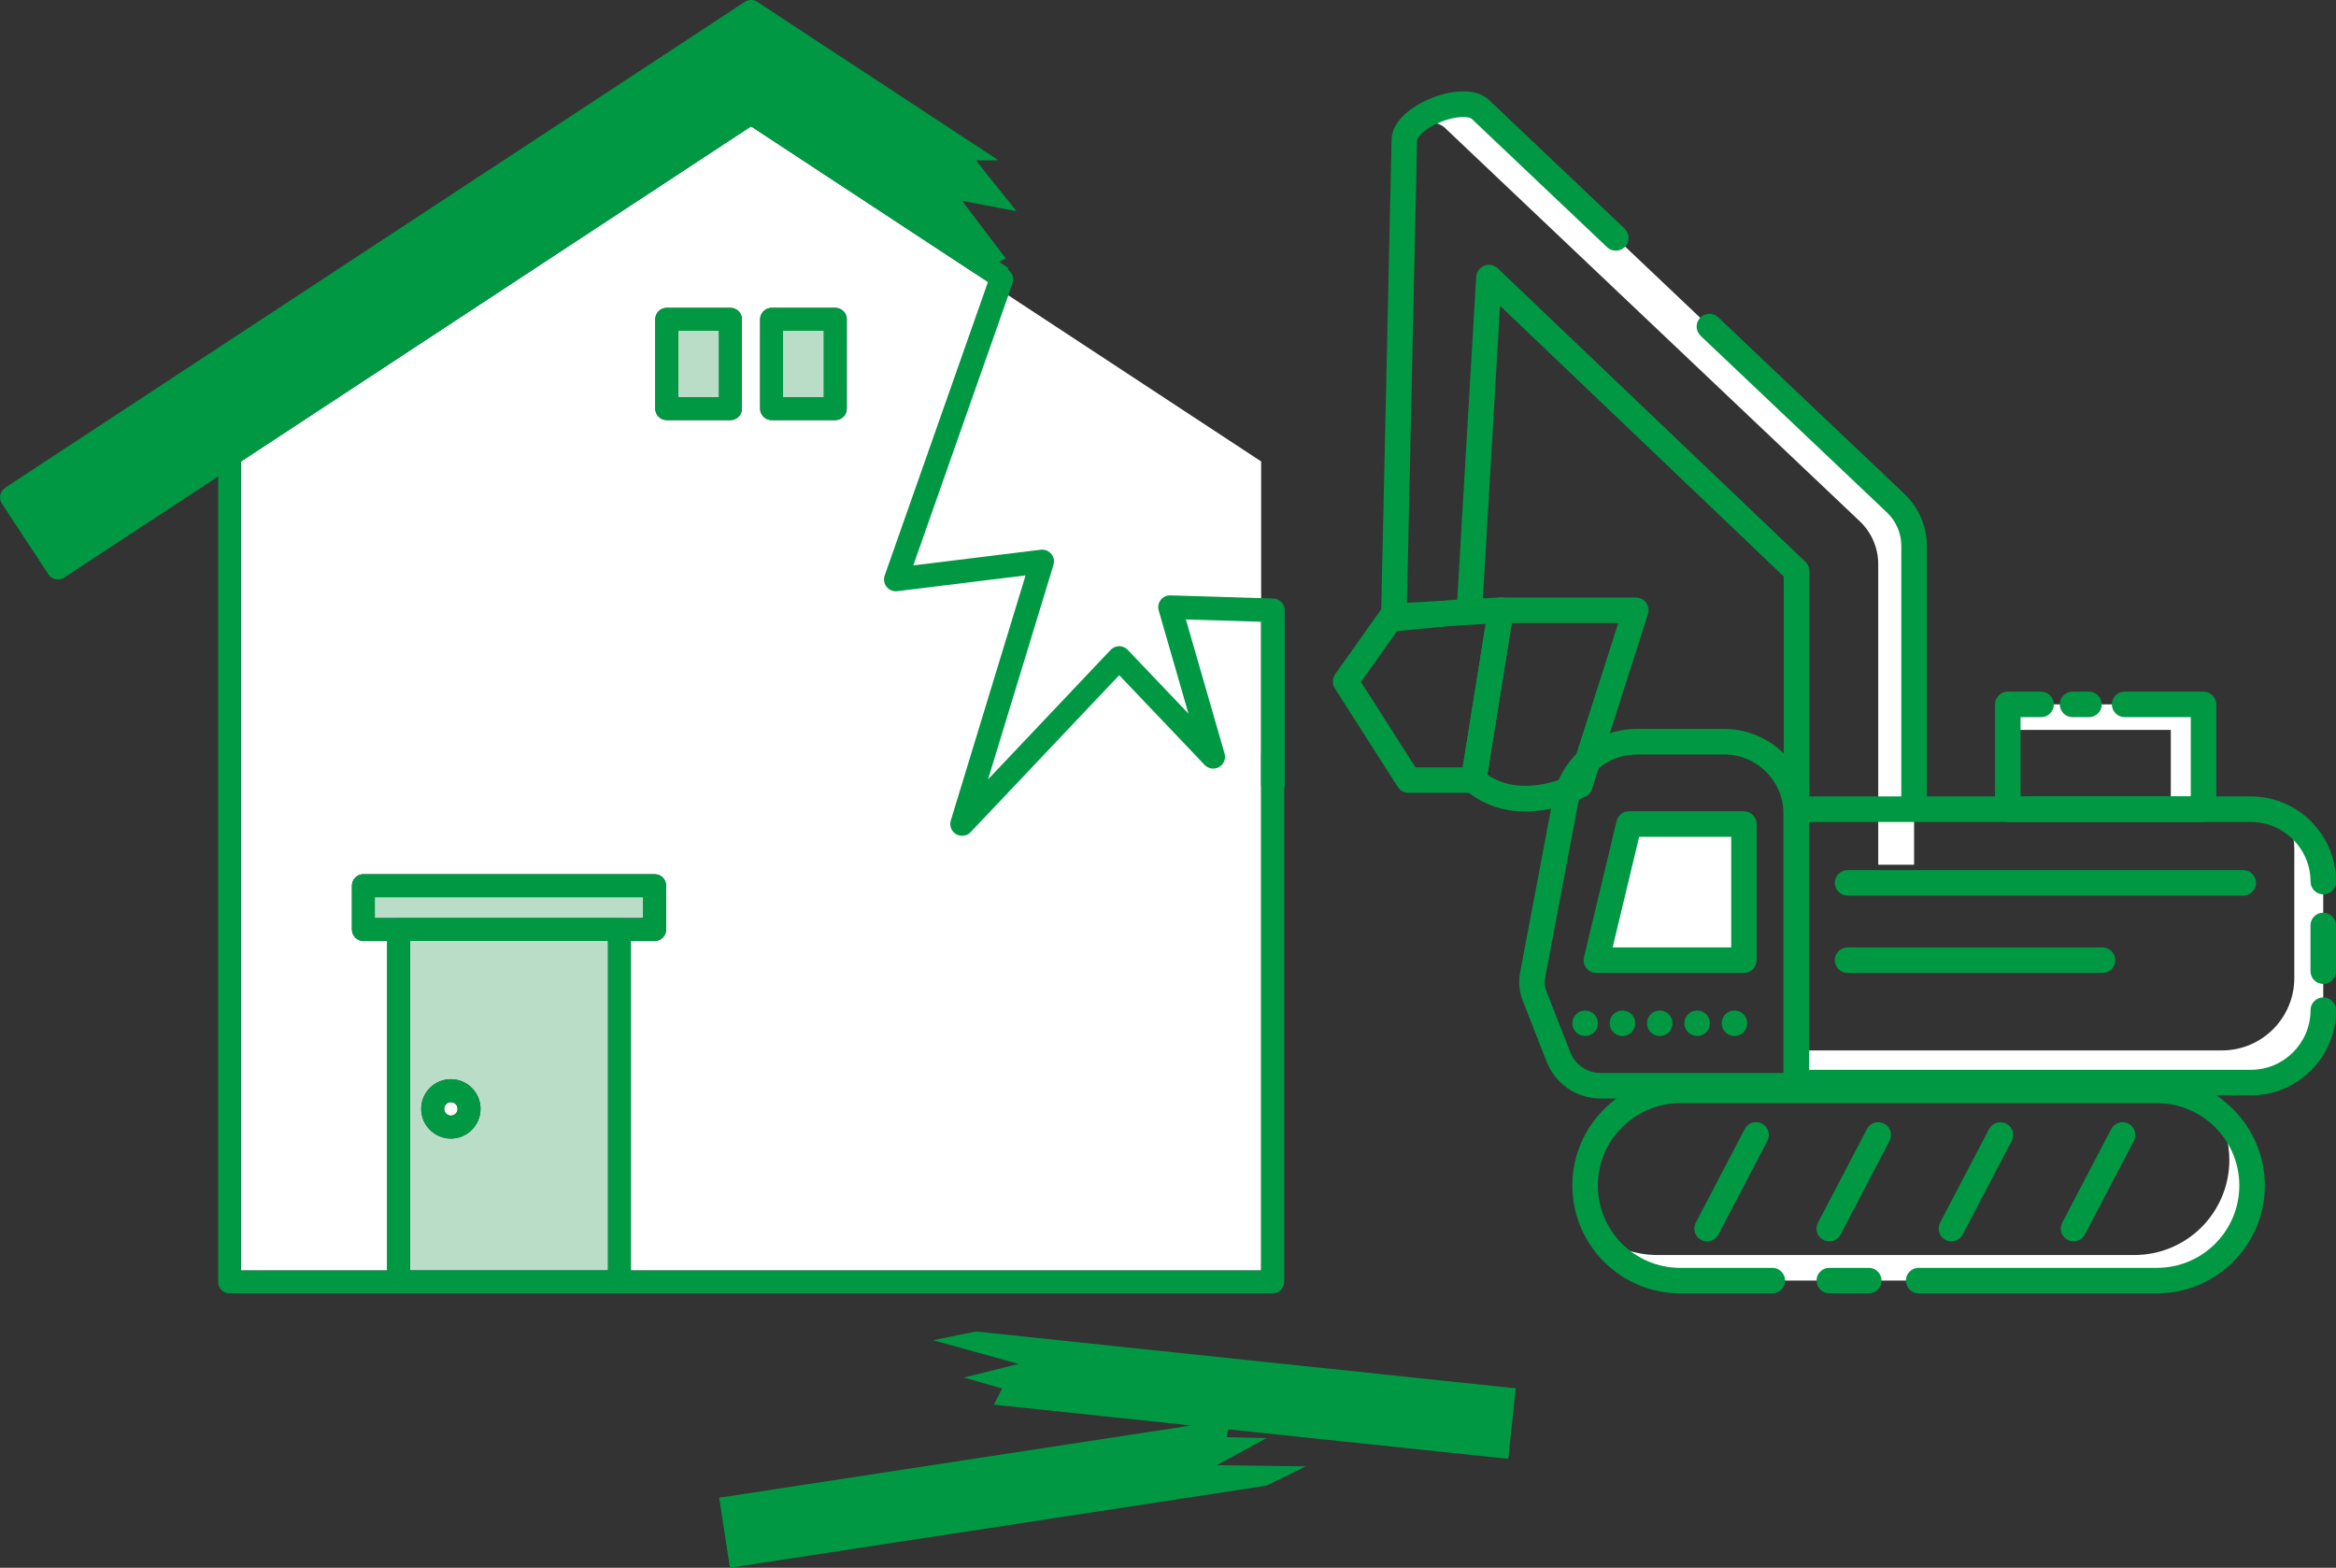 <?xml version="1.0" encoding="UTF-8"?>
<svg id="_レイヤー_2" data-name="レイヤー 2" xmlns="http://www.w3.org/2000/svg" viewBox="0 0 395.53 265.44">
  <rect x="0" y="0" width="395.53" height="265.44" fill="#333333" stroke="none"/>
  <defs>
    <style>
      .cls-1 {
        fill: none;
        stroke: #009843;
        stroke-linecap: round;
        stroke-linejoin: round;
        stroke-width: 4px;
      }

      .cls-2 {
        fill: #baddc8;
      }

      .cls-2, .cls-3, .cls-4, .cls-5 {
        stroke-width: 0px;
      }

      .cls-3 {
        fill: #009843;
      }

      .cls-4 {
        fill: #fffdf8;
      }

      .cls-5 {
        fill: #fff;
      }
    </style>
  </defs>
  <g id="_レイヤー_2-2" data-name="レイヤー 2">
    <g>
      <g>
        <path class="cls-5" d="M127.17,21.38l-86.37,56.75v136.97h24.76v-55.79h-4.03c-1.07,0-1.94-.87-1.94-1.94v-7.42c0-1.07.86-1.94,1.94-1.94h49.32c1.07,0,1.94.86,1.94,1.94v7.42c0,1.07-.86,1.94-1.94,1.94h-4.03v55.79h106.72V78.13L127.17,21.38ZM125.62,69.18c0,1.07-.86,1.94-1.94,1.94h-10.79c-1.07,0-1.94-.86-1.94-1.94v-15.12c0-1.07.87-1.94,1.94-1.94h10.79c1.07,0,1.94.86,1.94,1.94v15.12ZM128.71,69.18v-15.12c0-1.07.87-1.94,1.94-1.94h10.79c1.07,0,1.94.86,1.94,1.94v15.12c0,1.07-.86,1.94-1.94,1.94h-10.79c-1.07,0-1.94-.86-1.94-1.94Z"/>
        <path class="cls-2" d="M69.43,159.32v55.79h33.52v-55.79h-33.52ZM76.34,192.77c-2.77,0-5.02-2.26-5.02-5.03s2.25-5.02,5.02-5.02,5.02,2.25,5.02,5.02-2.25,5.03-5.02,5.03Z"/>
        <path class="cls-4" d="M77.49,187.74c0,.64-.51,1.15-1.14,1.15s-1.14-.51-1.14-1.15.51-1.14,1.14-1.14,1.14.51,1.14,1.14Z"/>
        <rect class="cls-2" x="63.46" y="151.9" width="45.45" height="3.54"/>
        <rect class="cls-2" x="114.83" y="56.01" width="6.91" height="11.24"/>
        <rect class="cls-2" x="132.58" y="56.01" width="6.91" height="11.24"/>
        <path class="cls-3" d="M110.85,148.02h-49.32c-1.07,0-1.94.86-1.94,1.94v7.42c0,1.07.86,1.94,1.94,1.94h49.32c1.07,0,1.94-.87,1.94-1.94v-7.42c0-1.07-.86-1.94-1.94-1.94ZM108.91,155.44h-45.45v-3.54h45.45v3.54Z"/>
        <path class="cls-3" d="M104.88,155.44h-37.39c-1.07,0-1.94.87-1.94,1.94v59.66c0,1.08.87,1.94,1.94,1.94h37.39c1.08,0,1.94-.86,1.94-1.94v-59.66c0-1.07-.86-1.94-1.94-1.94ZM102.95,215.11h-33.52v-55.79h33.52v55.79Z"/>
        <path class="cls-3" d="M76.34,182.72c-2.77,0-5.02,2.25-5.02,5.02s2.25,5.03,5.02,5.03,5.02-2.26,5.02-5.03-2.25-5.02-5.02-5.02ZM76.34,188.89c-.63,0-1.14-.51-1.14-1.15s.51-1.14,1.14-1.14,1.14.51,1.14,1.14-.51,1.15-1.14,1.15Z"/>
        <path class="cls-3" d="M123.68,52.13h-10.79c-1.07,0-1.94.86-1.94,1.94v15.12c0,1.07.87,1.94,1.94,1.94h10.79c1.07,0,1.94-.86,1.94-1.94v-15.12c0-1.07-.86-1.94-1.94-1.94ZM121.74,67.25h-6.91v-11.24h6.91v11.24Z"/>
        <path class="cls-3" d="M141.43,52.13h-10.79c-1.07,0-1.94.86-1.94,1.94v15.12c0,1.07.87,1.94,1.94,1.94h10.79c1.07,0,1.94-.86,1.94-1.94v-15.12c0-1.07-.86-1.94-1.94-1.94ZM139.5,67.25h-6.91v-11.24h6.91v11.24Z"/>
        <g>
          <polygon class="cls-5" points="373.11 119.26 373.11 137 367.56 137 367.56 123.58 339.96 123.58 339.96 119.26 373.11 119.26"/>
          <path class="cls-3" d="M353.71,121.42h-2.79c-1.19,0-2.16-.97-2.16-2.16s.97-2.16,2.16-2.16h2.79c1.19,0,2.16.97,2.16,2.16s-.97,2.16-2.16,2.16Z"/>
          <path class="cls-3" d="M373.1,139.16h-33.14c-1.19,0-2.16-.97-2.16-2.16v-17.74c0-1.19.97-2.16,2.16-2.16h5.64c1.19,0,2.16.97,2.16,2.16s-.97,2.16-2.16,2.16h-3.48v13.42h28.82v-13.42h-11.2c-1.19,0-2.16-.97-2.16-2.16s.97-2.16,2.16-2.16h13.36c1.19,0,2.16.97,2.16,2.16v17.74c0,1.19-.97,2.16-2.16,2.16Z"/>
          <path class="cls-5" d="M381.32,200.71c0,4.45-1.8,8.47-4.72,11.39-2.91,2.91-6.94,4.71-11.38,4.71h-80.73c-5.84,0-10.94-3.11-13.77-7.75,2.73,2.15,6.18,3.43,9.93,3.43h80.73c4.45,0,8.47-1.8,11.38-4.71,2.91-2.92,4.71-6.95,4.71-11.39,0-3.05-.85-5.91-2.33-8.34,3.76,2.94,6.17,7.52,6.17,12.67Z"/>
          <path class="cls-5" d="M324.09,92.43v53.98h-6.07v-50.91c0-2.72-1.12-5.32-3.08-7.2L244.62,21.62c-1.08-1.03-3.17-1.12-5.35-.61,2.9-2.75,9.23-4.55,11.43-2.46l70.32,66.68c1.97,1.87,3.08,4.47,3.08,7.2Z"/>
          <g>
            <path class="cls-3" d="M319.52,86.79c1.53,1.46,2.41,3.51,2.41,5.63v44.58h4.32v-44.58c0-3.29-1.37-6.49-3.75-8.76l-31.57-29.94c-.87-.82-2.23-.79-3.06.08-.82.87-.79,2.23.08,3.06l31.57,29.93Z"/>
            <path class="cls-3" d="M304.14,137h2.22v-40.32c0-.59-.24-1.16-.67-1.56l-52.09-49.69c-.61-.58-1.5-.76-2.28-.45-.78.31-1.32,1.04-1.37,1.88l-3.21,54.66-8.52.83,1.72-78.59c0-.47,1.12-1.89,3.72-3,2.85-1.22,5.08-1.07,5.53-.64l22.92,21.73c.87.82,2.23.79,3.06-.08.82-.87.79-2.23-.08-3.06l-22.91-21.73c-2.44-2.33-6.87-1.63-10.21-.2-3.97,1.7-6.35,4.31-6.35,6.93l-1.78,80.98c-.01.62.24,1.21.69,1.63.45.42,1.06.63,1.68.57l12.79-1.24c1.06-.1,1.89-.96,1.95-2.02l3.04-51.85,48.04,45.83v48.8c0,1.18.94,2.13,2.11,2.16v-11.56Z"/>
          </g>
          <path class="cls-5" d="M393.37,149.27v21.75c0,6.78-5.49,12.27-12.26,12.27h-76.96v-5.44h72.06c6.77,0,12.26-5.49,12.26-12.26v-21.75c0-1.83-.4-3.57-1.12-5.12,3.61,2.13,6.02,6.07,6.02,10.56Z"/>
          <path class="cls-3" d="M381.11,185.44h-76.96c-1.19,0-2.16-.97-2.16-2.16v-46.28c0-1.19.97-2.16,2.16-2.16h76.96c7.95,0,14.43,6.47,14.43,14.43,0,1.19-.97,2.16-2.16,2.16s-2.16-.97-2.16-2.16c0-5.57-4.53-10.1-10.1-10.1h-74.8v41.96h74.8c5.57,0,10.1-4.53,10.1-10.1,0-1.19.97-2.16,2.16-2.16s2.16.97,2.16,2.16c0,7.95-6.47,14.43-14.43,14.43Z"/>
          <path class="cls-3" d="M393.37,166.59c-1.19,0-2.16-.97-2.16-2.16v-7.75c0-1.19.97-2.16,2.16-2.16s2.16.97,2.16,2.16v7.75c0,1.19-.97,2.16-2.16,2.16Z"/>
          <path class="cls-3" d="M304.15,185.99h-33.1c-4.09,0-7.7-2.46-9.19-6.27l-4.03-10.29c-.59-1.52-.75-3.16-.45-4.76l5.59-29.54c1.28-6.78,7.22-11.71,14.13-11.71h14.83c7.93,0,14.38,6.45,14.38,14.38v46.03c0,1.19-.97,2.16-2.16,2.16ZM277.1,127.75c-4.83,0-8.98,3.44-9.88,8.19l-5.59,29.54c-.15.8-.07,1.62.22,2.38l4.03,10.29c.84,2.14,2.87,3.52,5.17,3.52h30.94v-43.87c0-5.54-4.51-10.06-10.06-10.06h-14.83Z"/>
          <path class="cls-3" d="M249.5,134.24h-11.01c-.74,0-1.43-.38-1.82-1l-10.65-16.69c-.47-.74-.45-1.7.06-2.41l7.81-11.01c.38-.54.98-.87,1.64-.91l18.47-1.07c.65-.04,1.29.22,1.73.71.44.49.63,1.14.53,1.79l-4.62,28.77c-.17,1.05-1.07,1.82-2.13,1.82ZM239.68,129.92h7.98l3.9-24.29-14.75.85-6.37,8.98,9.23,14.47Z"/>
          <path class="cls-3" d="M258.26,137.39c-3.29,0-6.92-.88-10.16-3.66-.57-.49-.84-1.24-.73-1.98l4.62-28.77c.17-1.05,1.07-1.82,2.13-1.82h22.85c.69,0,1.34.33,1.75.89.41.56.52,1.28.31,1.93l-9.47,29.6c-.17.53-.54.97-1.02,1.24-.3.16-4.83,2.58-10.28,2.58ZM251.84,131.16c5.19,3.55,11.71,1.18,13.88.21l8.29-25.89h-18.05l-4.12,25.68Z"/>
          <path class="cls-3" d="M316.42,218.98h-6.69c-1.19,0-2.16-.97-2.16-2.16s.97-2.16,2.16-2.16h6.69c1.19,0,2.16.97,2.16,2.16s-.97,2.16-2.16,2.16Z"/>
          <path class="cls-3" d="M365.22,218.98h-40.36c-1.19,0-2.16-.97-2.16-2.16s.97-2.16,2.16-2.16h40.36c7.69,0,13.94-6.25,13.94-13.94s-6.25-13.94-13.94-13.94h-80.73c-7.69,0-13.94,6.25-13.94,13.94s6.25,13.94,13.94,13.94h15.6c1.19,0,2.16.97,2.16,2.16s-.97,2.16-2.16,2.16h-15.6c-10.07,0-18.26-8.19-18.26-18.26s8.19-18.26,18.26-18.26h80.73c10.07,0,18.26,8.19,18.26,18.26s-8.19,18.26-18.26,18.26Z"/>
          <path class="cls-3" d="M289.04,210.18c-.34,0-.68-.08-1-.25-1.06-.55-1.47-1.86-.91-2.92l8.29-15.85c.55-1.06,1.86-1.47,2.92-.91,1.06.55,1.47,1.86.91,2.92l-8.29,15.85c-.39.74-1.14,1.16-1.92,1.16Z"/>
          <path class="cls-3" d="M309.73,210.18c-.34,0-.68-.08-1-.25-1.06-.55-1.47-1.86-.91-2.92l8.29-15.85c.55-1.06,1.86-1.47,2.92-.91,1.06.55,1.47,1.86.91,2.92l-8.29,15.85c-.39.74-1.14,1.16-1.92,1.16Z"/>
          <path class="cls-3" d="M330.41,210.18c-.34,0-.68-.08-1-.25-1.06-.55-1.47-1.86-.91-2.92l8.29-15.85c.55-1.06,1.86-1.47,2.92-.91,1.06.55,1.47,1.86.91,2.92l-8.29,15.85c-.39.74-1.14,1.16-1.92,1.16Z"/>
          <path class="cls-3" d="M351.09,210.18c-.34,0-.68-.08-1-.25-1.06-.55-1.47-1.86-.91-2.92l8.29-15.85c.55-1.06,1.86-1.47,2.92-.91,1.06.55,1.47,1.86.91,2.92l-8.29,15.85c-.39.74-1.14,1.16-1.92,1.16Z"/>
          <polygon class="cls-5" points="295.29 162.57 270.31 162.57 275.83 139.51 295.29 139.51 295.29 162.57"/>
          <path class="cls-3" d="M295.29,164.73h-24.98c-.66,0-1.29-.3-1.7-.82-.41-.52-.56-1.2-.41-1.84l5.52-23.06c.23-.97,1.1-1.66,2.1-1.66h19.45c1.19,0,2.16.97,2.16,2.16v23.06c0,1.19-.97,2.16-2.16,2.16ZM273.05,160.41h20.08v-18.73h-15.59l-4.49,18.73Z"/>
          <path class="cls-3" d="M291.52,173.25c0-1.2.97-2.16,2.16-2.16h0c1.2,0,2.16.97,2.16,2.16h0c0,1.2-.97,2.16-2.16,2.16h0c-1.2,0-2.16-.97-2.16-2.16ZM285.2,173.25c0-1.2.97-2.16,2.16-2.16h0c1.2,0,2.16.97,2.16,2.16h0c0,1.2-.97,2.16-2.16,2.16h0c-1.19,0-2.16-.97-2.16-2.16ZM278.87,173.25c0-1.2.97-2.16,2.16-2.16h0c1.2,0,2.16.97,2.16,2.16h0c0,1.2-.97,2.16-2.16,2.16h0c-1.19,0-2.16-.97-2.16-2.16ZM272.55,173.25c0-1.2.97-2.16,2.16-2.16h0c1.2,0,2.17.97,2.17,2.16h0c0,1.2-.97,2.16-2.17,2.16h0c-1.19,0-2.16-.97-2.16-2.16ZM266.23,173.25c0-1.2.97-2.16,2.16-2.16h0c1.2,0,2.17.97,2.17,2.16h0c0,1.2-.97,2.16-2.17,2.16h0c-1.19,0-2.16-.97-2.16-2.16Z"/>
          <path class="cls-3" d="M379.83,151.64h-67c-1.19,0-2.16-.97-2.16-2.16s.97-2.16,2.16-2.16h67c1.19,0,2.16.97,2.16,2.16s-.97,2.16-2.16,2.16Z"/>
          <path class="cls-3" d="M356,164.73h-43.17c-1.19,0-2.16-.97-2.16-2.16s.97-2.16,2.16-2.16h43.17c1.19,0,2.16.97,2.16,2.16s-.97,2.16-2.16,2.16Z"/>
        </g>
        <path class="cls-3" d="M169.13,44.32l-40.9-26.87c-.17-.11-.34-.18-.52-.24.18.05.36.13.52.23l40.9,26.88,1.19-.54-7.43-9.78,9.23,1.76-6.88-8.61h3.84L128.23.32c-.65-.43-1.48-.43-2.13,0L.88,82.58c-.44.28-.73.73-.83,1.23-.11.5-.01,1.03.27,1.45l7.87,11.98c.37.56.99.87,1.62.87.37,0,.74-.11,1.06-.32l26.05-17.11,3.87-2.55L127.17,21.38l37.77,24.82,4.19-1.88ZM126.1,17.45l-75.41,49.54L126.1,17.44c.16-.11.34-.18.52-.23-.18.06-.36.14-.52.24Z"/>
        <path class="cls-3" d="M213.54,127.58v87.53H40.79V78.13L127.17,21.38l41.54,27.29,2.07-3.28-42.54-27.95c-.17-.11-.34-.18-.52-.23-.35-.11-.74-.11-1.08,0-.18.05-.36.13-.52.23l-75.41,49.55-12.9,8.47c-.54.36-.87.97-.87,1.62v139.96c0,1.08.86,1.94,1.94,1.94h176.62c1.07,0,1.94-.86,1.94-1.94v-86.19l-3.87-3.28Z"/>
        <polyline class="cls-1" points="169.55 47.32 151.68 98.11 176.46 95.06 162.9 139.51 189.5 111.41 205.42 128.13 198.11 102.8 215.53 103.33 215.53 132.78"/>
      </g>
      <polygon class="cls-3" points="165.26 225.44 157.95 226.91 172.48 230.93 163.19 233.23 169.68 235.09 168.29 237.83 255.38 247 256.64 235.06 165.26 225.44"/>
      <polygon class="cls-3" points="214.42 251.54 221.11 248.27 206.04 248.07 214.44 243.49 207.69 243.33 208.34 240.33 121.77 253.58 123.59 265.44 214.42 251.54"/>
    </g>
  </g>
</svg>